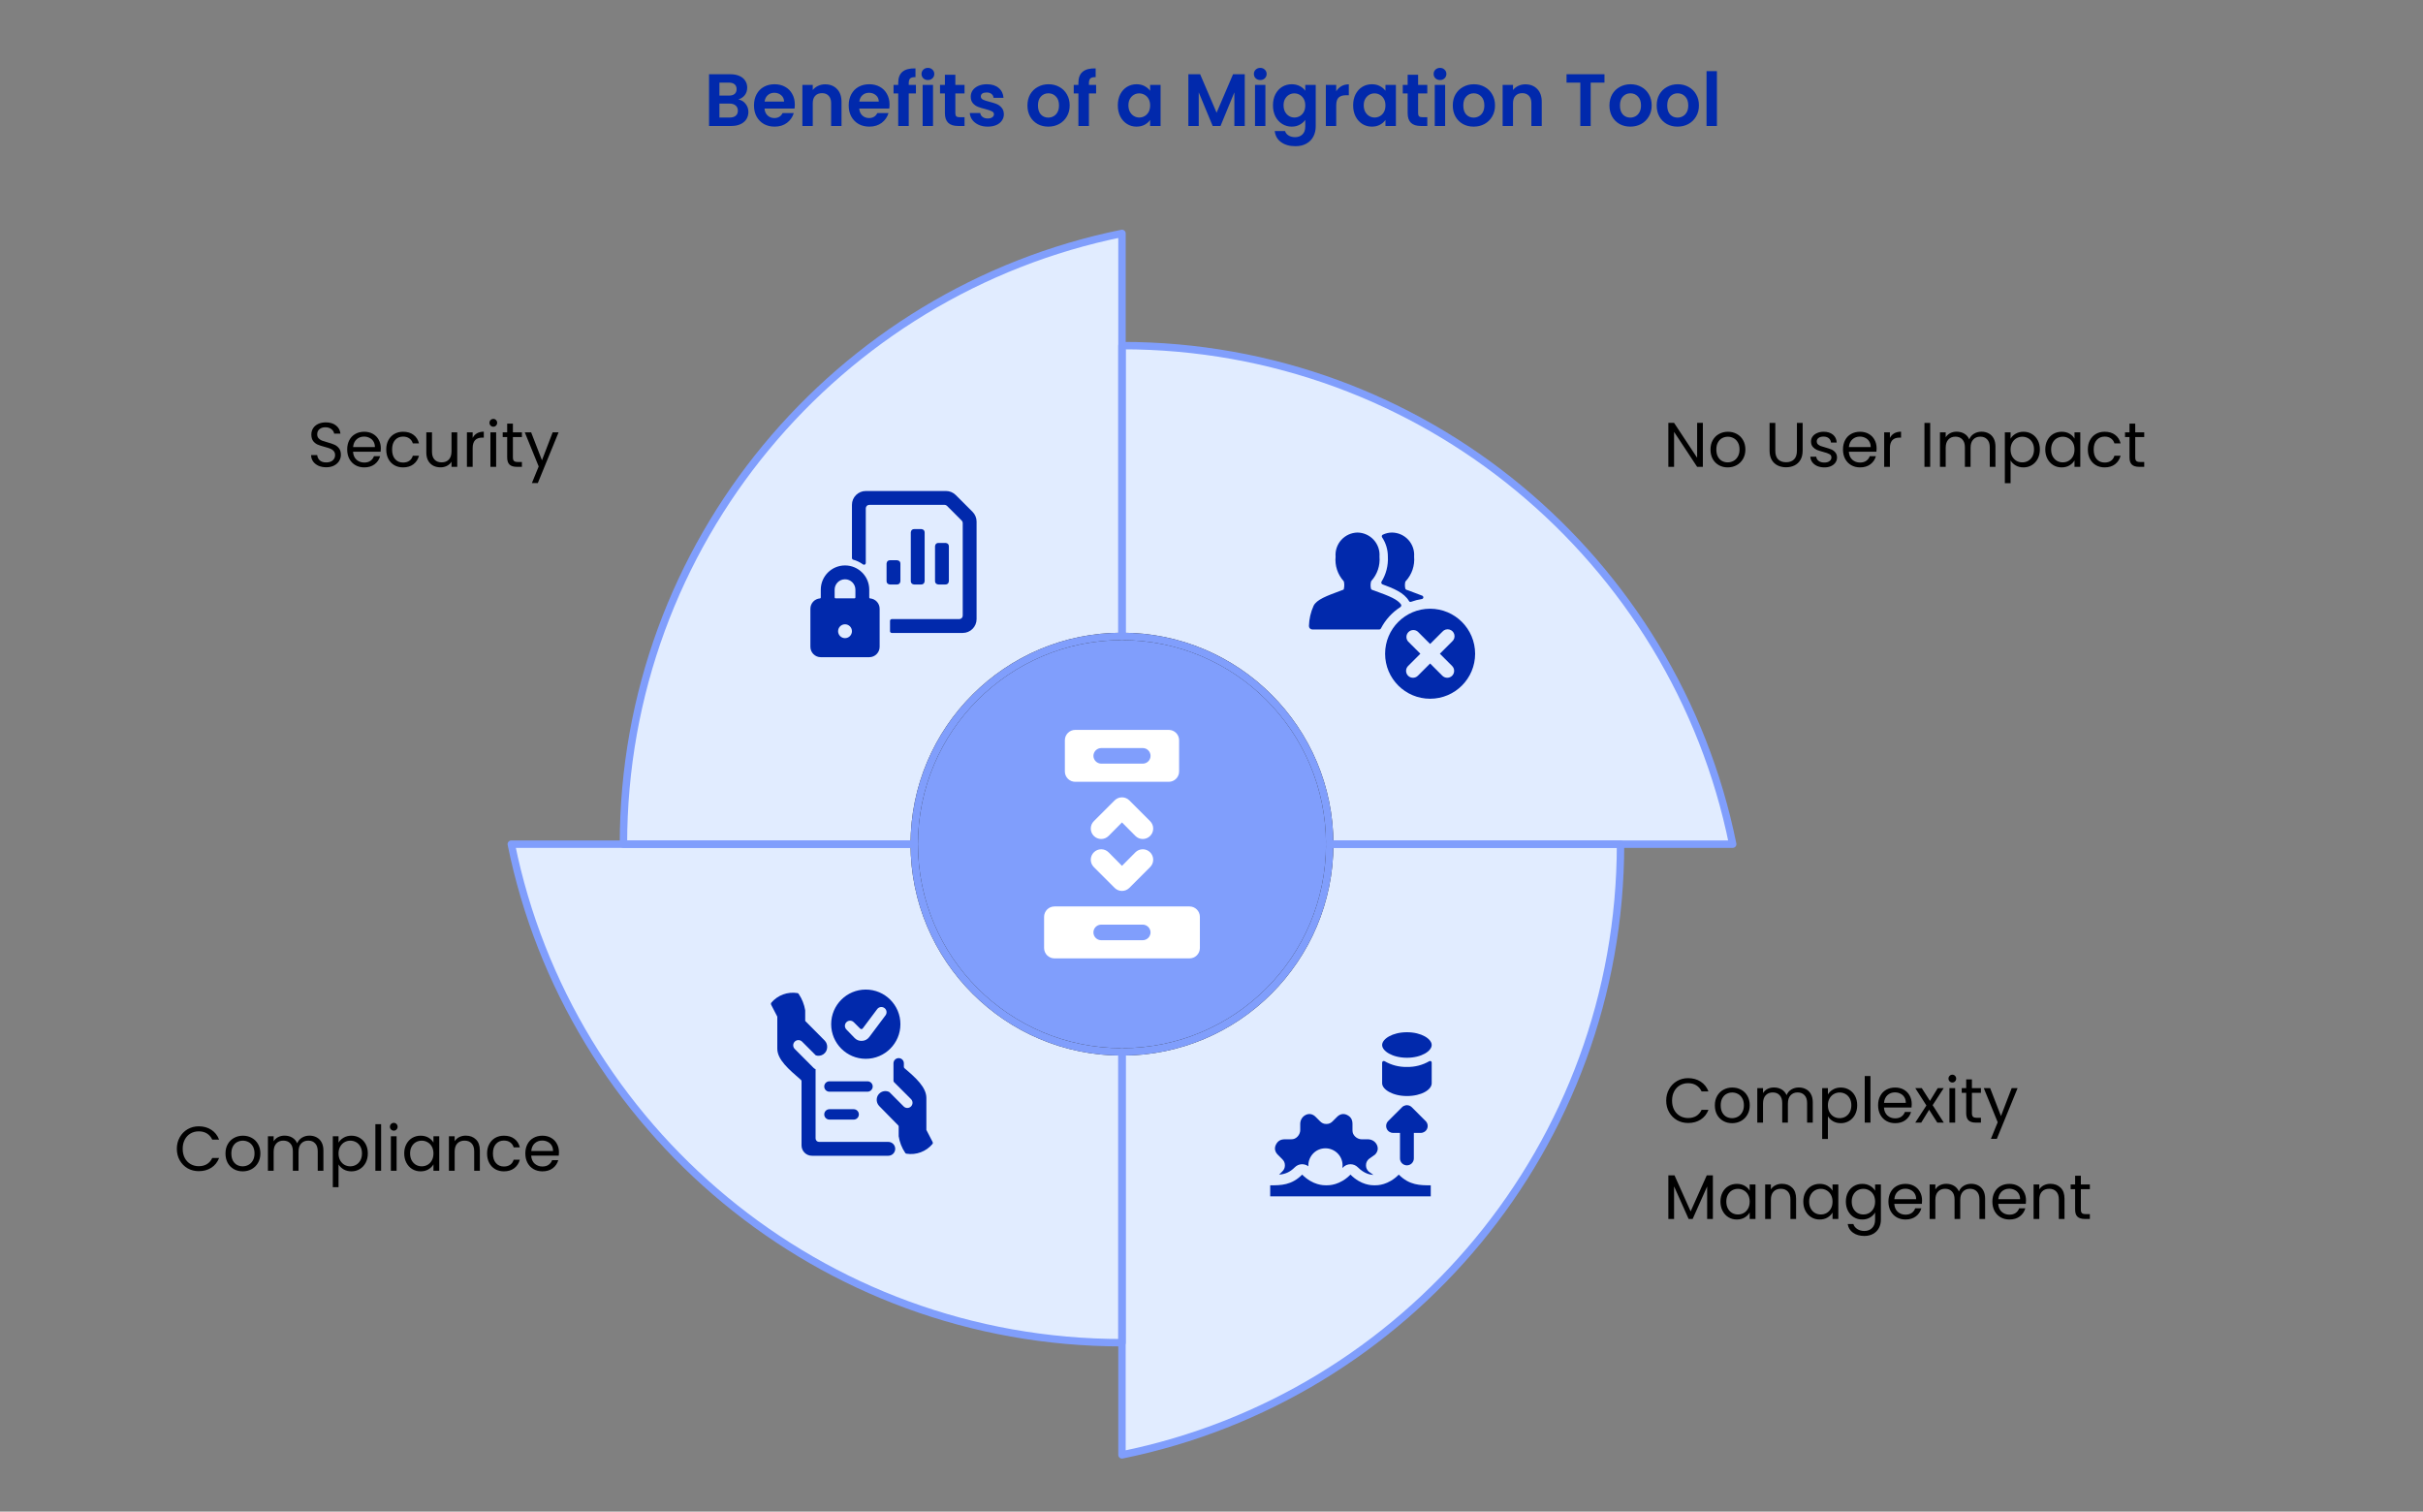 <svg width="654" height="408" viewBox="0 0 654 408" fill="none" xmlns="http://www.w3.org/2000/svg">
<rect x="0" y="0" width="654" height="408" fill="#808080" stroke="none"/>
<path fill-rule="evenodd" clip-rule="evenodd" d="M246.771 227.839C246.771 258.805 271.873 283.907 302.838 283.907C333.804 283.907 358.906 258.805 358.906 227.839C358.906 196.874 333.804 171.771 302.838 171.771C271.873 171.771 246.771 196.874 246.771 227.839Z" fill="#809EFC"/>
<path fill-rule="evenodd" clip-rule="evenodd" d="M246.772 227.843H168.275L168.275 227.84C168.275 146.463 226.063 78.584 302.84 63V171.775C271.875 171.775 246.772 196.877 246.772 227.843Z" fill="#E1ECFF"/>
<path fill-rule="evenodd" clip-rule="evenodd" d="M302.841 283.908V362.403H302.839C221.464 362.403 153.585 304.616 138 227.84L246.773 227.84C246.773 258.805 271.875 283.908 302.841 283.908Z" fill="#E1ECFF"/>
<path fill-rule="evenodd" clip-rule="evenodd" d="M358.905 227.84L437.402 227.84C437.402 309.216 379.614 377.096 302.837 392.68L302.837 283.908C333.802 283.908 358.905 258.805 358.905 227.84Z" fill="#E1ECFF"/>
<path fill-rule="evenodd" clip-rule="evenodd" d="M302.837 171.776L302.837 93.277H302.838C384.215 93.277 452.094 151.066 467.679 227.843H358.905C358.905 196.878 333.802 171.776 302.837 171.776Z" fill="#E1ECFF"/>
<path fill-rule="evenodd" clip-rule="evenodd" d="M321.061 244.656H284.617C283.069 244.656 281.813 245.911 281.813 247.459V255.869C281.813 257.418 283.069 258.673 284.617 258.673H321.061C322.609 258.673 323.864 257.418 323.864 255.869V247.459C323.864 245.911 322.609 244.656 321.061 244.656ZM310.548 251.664C310.533 252.819 309.601 253.752 308.446 253.767H297.232C296.071 253.767 295.13 252.826 295.13 251.664C295.13 250.503 296.071 249.562 297.232 249.562H308.446C309.601 249.577 310.533 250.509 310.548 251.664ZM290.224 211.015H315.454C317.003 211.015 318.258 209.76 318.258 208.212V199.801C318.258 198.253 317.003 196.998 315.454 196.998H290.224C288.675 196.998 287.42 198.253 287.42 199.801V208.212C287.42 209.76 288.675 211.015 290.224 211.015ZM295.13 204.007C295.145 202.852 296.077 201.919 297.232 201.904H308.446C309.607 201.904 310.548 202.845 310.548 204.007C310.548 205.168 309.607 206.109 308.446 206.109H297.232C296.077 206.094 295.145 205.161 295.13 204.007ZM306.455 230.05L302.839 233.695L299.223 230.05C298.696 229.519 297.98 229.221 297.232 229.221C296.485 229.221 295.768 229.519 295.242 230.05C294.711 230.576 294.413 231.293 294.413 232.041C294.413 232.788 294.711 233.505 295.242 234.031L300.849 239.638C301.375 240.168 302.091 240.467 302.839 240.467C303.586 240.467 304.303 240.168 304.829 239.638L310.436 234.031C310.967 233.505 311.265 232.788 311.265 232.041C311.265 231.293 310.967 230.576 310.436 230.05C309.91 229.519 309.193 229.221 308.446 229.221C307.698 229.221 306.982 229.519 306.455 230.05ZM299.223 225.621L302.839 221.976L306.455 225.621C306.982 226.151 307.698 226.45 308.446 226.45C309.193 226.45 309.91 226.151 310.436 225.621C310.967 225.094 311.265 224.378 311.265 223.63C311.265 222.883 310.967 222.166 310.436 221.64L304.829 216.033C304.303 215.502 303.586 215.204 302.839 215.204C302.091 215.204 301.375 215.502 300.849 216.033L295.242 221.64C294.711 222.166 294.413 222.883 294.413 223.63C294.413 224.378 294.711 225.094 295.242 225.621C295.768 226.151 296.485 226.45 297.232 226.45C297.98 226.45 298.696 226.151 299.223 225.621Z" fill="white"/>
<path fill-rule="evenodd" clip-rule="evenodd" d="M240.23 151.213H242.099C242.099 151.213 243.033 151.213 243.033 152.147V156.82C243.033 156.82 243.033 157.754 242.099 157.754H240.23C240.23 157.754 239.296 157.754 239.296 156.82V152.147C239.296 152.147 239.296 151.213 240.23 151.213ZM246.771 142.803H248.64C248.64 142.803 249.575 142.803 249.575 143.737V156.82C249.575 156.82 249.575 157.754 248.64 157.754H246.771C246.771 157.754 245.837 157.754 245.837 156.82V143.737C245.837 143.737 245.837 142.803 246.771 142.803ZM253.313 146.54H255.181C255.181 146.54 256.116 146.54 256.116 147.475V156.82C256.116 156.82 256.116 157.754 255.181 157.754H253.313C253.313 157.754 252.378 157.754 252.378 156.82V147.475C252.378 147.475 252.378 146.54 253.313 146.54ZM257.985 133.626C257.287 132.924 256.339 132.528 255.35 132.523H233.689C231.624 132.523 229.951 134.197 229.951 136.261V150.615C229.957 150.82 230.092 151 230.287 151.063C231.25 151.324 232.157 151.761 232.96 152.353C233.104 152.45 233.29 152.46 233.443 152.377C233.596 152.295 233.691 152.134 233.689 151.96V137.196C233.689 136.68 234.107 136.261 234.623 136.261H254.957C255.205 136.258 255.443 136.36 255.611 136.542L259.573 140.504C259.755 140.673 259.857 140.91 259.854 141.158V166.164C259.854 166.68 259.435 167.099 258.919 167.099H240.697C240.439 167.099 240.23 167.308 240.23 167.566V170.369C240.23 170.627 240.439 170.837 240.697 170.837H259.854C261.918 170.837 263.592 169.163 263.592 167.099V140.765C263.587 139.776 263.191 138.828 262.489 138.13L257.985 133.626ZM221.541 177.378H234.623C236.172 177.378 237.427 176.123 237.427 174.574V164.295C237.421 162.831 236.289 161.618 234.829 161.511C234.712 161.501 234.623 161.403 234.623 161.286L234.623 159.156C234.623 155.543 231.695 152.614 228.082 152.614C224.469 152.614 221.541 155.543 221.541 159.156V161.268C221.546 161.327 221.527 161.386 221.488 161.432C221.45 161.477 221.395 161.506 221.335 161.511C219.875 161.618 218.743 162.831 218.737 164.295V174.574C218.737 176.123 219.992 177.378 221.541 177.378ZM228.082 172.238C227.05 172.238 226.213 171.401 226.213 170.369C226.213 169.337 227.05 168.5 228.082 168.5C229.114 168.5 229.951 169.337 229.951 170.369C229.951 171.401 229.114 172.238 228.082 172.238ZM225.279 159.156C225.279 157.607 226.534 156.352 228.082 156.352C229.63 156.352 230.885 157.607 230.885 159.156V161.268C230.886 161.385 230.796 161.482 230.68 161.492H225.484C225.372 161.475 225.286 161.381 225.279 161.268V159.156Z" fill="#0129AC"/>
<path fill-rule="evenodd" clip-rule="evenodd" d="M380.343 159.437L379.596 159.176C379.463 159.122 379.36 159.013 379.315 158.877C379.17 158.262 379.17 157.622 379.315 157.008C379.342 156.93 379.395 156.864 379.465 156.821C381.095 155.029 381.902 152.637 381.689 150.223C381.813 148.559 381.243 146.918 380.113 145.689C378.984 144.461 377.396 143.754 375.727 143.738C374.859 143.742 374.004 143.94 373.223 144.318C373.102 144.38 373.013 144.491 372.977 144.622C372.942 144.754 372.963 144.894 373.036 145.009C374.072 146.563 374.619 148.393 374.606 150.261C374.732 152.641 374.126 155.002 372.868 157.026C372.801 157.149 372.801 157.296 372.868 157.419C372.907 157.558 373.012 157.669 373.148 157.718C375.97 158.764 378.96 159.905 380.306 162.222C380.413 162.423 380.655 162.512 380.867 162.428C381.811 162.082 382.788 161.832 383.782 161.68C383.985 161.65 384.144 161.49 384.175 161.288C384.196 161.077 384.084 160.876 383.894 160.783C382.829 160.353 381.652 159.923 380.343 159.437ZM377.988 163.848C378.092 163.777 378.165 163.671 378.194 163.549C378.237 163.435 378.237 163.308 378.194 163.194C377.241 161.792 375.166 160.932 371.073 159.456L370.326 159.194C370.193 159.141 370.09 159.031 370.045 158.895C369.9 158.281 369.9 157.641 370.045 157.026C370.048 156.952 370.074 156.88 370.12 156.821C371.751 155.029 372.557 152.637 372.344 150.223C372.468 148.559 371.898 146.918 370.768 145.689C369.639 144.461 368.051 143.754 366.382 143.738C364.72 143.774 363.145 144.494 362.031 145.729C360.917 146.963 360.361 148.603 360.495 150.261C360.261 152.652 361.041 155.032 362.644 156.821C362.683 156.873 362.714 156.929 362.738 156.989C362.873 157.605 362.873 158.242 362.738 158.858C362.739 158.959 362.706 159.058 362.644 159.138L361.86 159.437C358.122 160.82 355.393 161.811 354.552 163.512C353.775 165.229 353.349 167.084 353.3 168.969C353.3 169.485 353.718 169.903 354.234 169.903H372.288C372.47 169.907 372.638 169.805 372.718 169.642C373.935 167.281 375.753 165.283 377.988 163.848ZM386.006 164.297C379.297 164.297 373.858 169.735 373.858 176.445C373.858 183.154 379.297 188.593 386.006 188.593C392.715 188.593 398.154 183.154 398.154 176.445C398.144 169.74 392.711 164.307 386.006 164.297ZM391.949 179.753C392.674 180.482 392.674 181.659 391.949 182.388C391.22 183.112 390.043 183.112 389.314 182.388L386.006 179.08L382.698 182.388C381.969 183.112 380.792 183.112 380.063 182.388C379.338 181.659 379.338 180.482 380.063 179.753L383.371 176.445L380.063 173.137C379.428 172.395 379.471 171.29 380.161 170.599C380.851 169.909 381.957 169.866 382.698 170.501L386.006 173.809L389.314 170.501C389.771 169.968 390.488 169.736 391.171 169.9C391.853 170.064 392.387 170.597 392.551 171.28C392.715 171.963 392.483 172.68 391.949 173.137L388.641 176.445L391.949 179.753Z" fill="#0129AC"/>
<path fill-rule="evenodd" clip-rule="evenodd" d="M251.723 308.728C251.818 308.573 251.818 308.378 251.723 308.223L250.041 304.971C250.025 304.897 250.025 304.821 250.041 304.747V296.337C250.041 293.496 247.219 290.917 244.136 288.319C244.03 288.231 243.969 288.101 243.967 287.964V286.992C243.967 286.218 243.34 285.59 242.566 285.59C241.792 285.59 241.164 286.218 241.164 286.992V291.72C241.168 291.844 241.214 291.963 241.295 292.057L245.892 296.654C246.439 297.202 246.439 298.088 245.892 298.635C245.345 299.182 244.459 299.182 243.911 298.635L240.043 294.748C239.248 294.344 238.293 294.424 237.576 294.954C237.033 295.351 236.692 295.965 236.641 296.636C236.582 297.324 236.82 298.004 237.295 298.505L242.435 303.738C242.516 303.824 242.562 303.937 242.566 304.055L242.566 306.672C242.813 308.278 243.413 309.81 244.322 311.157C244.387 311.278 244.505 311.362 244.64 311.382C247.305 311.817 250.001 310.807 251.723 308.728ZM208.121 271.143L209.803 274.395C209.82 274.469 209.82 274.546 209.803 274.62V283.03C209.803 286.02 212.924 288.637 216.176 291.459C216.289 291.541 216.352 291.675 216.345 291.814V309.195C216.375 310.743 217.656 311.974 219.204 311.942H239.762C240.794 311.942 241.631 311.106 241.631 310.073C241.631 309.041 240.794 308.204 239.762 308.204H221.073C220.557 308.204 220.138 307.786 220.138 307.27V288.581C219.94 288.512 219.761 288.396 219.615 288.244L214.476 283.086C213.961 282.534 213.976 281.673 214.51 281.139C215.044 280.605 215.904 280.59 216.457 281.105L220.195 284.843C220.889 285.072 221.65 284.962 222.251 284.548C222.853 284.133 223.226 283.461 223.26 282.731C223.319 282.043 223.081 281.362 222.605 280.862L217.335 275.554V272.695C217.074 271.109 216.474 269.599 215.578 268.265C215.508 268.15 215.393 268.068 215.261 268.041C212.607 267.6 209.917 268.587 208.177 270.639C208.069 270.785 208.048 270.977 208.121 271.143ZM235.557 293.253C235.557 292.479 234.93 291.851 234.155 291.851H223.876C223.102 291.851 222.475 292.479 222.475 293.253C222.475 294.027 223.102 294.655 223.876 294.655H234.155C234.925 294.645 235.547 294.023 235.557 293.253ZM223.876 299.383C223.102 299.383 222.475 300.011 222.475 300.785C222.475 301.559 223.102 302.186 223.876 302.186H230.418C231.192 302.186 231.819 301.559 231.819 300.785C231.819 300.011 231.192 299.383 230.418 299.383H223.876ZM243.033 276.433C243.033 271.272 238.849 267.088 233.688 267.088C228.527 267.088 224.344 271.272 224.344 276.433C224.344 281.593 228.527 285.777 233.688 285.777C238.849 285.777 243.033 281.593 243.033 276.433ZM239.015 274.04L234.604 279.927C234.124 280.568 233.368 280.943 232.567 280.937C231.866 280.962 231.188 280.691 230.698 280.189L228.493 277.909C228.118 277.56 227.963 277.033 228.09 276.537C228.217 276.04 228.605 275.652 229.101 275.525C229.598 275.399 230.124 275.553 230.474 275.928L232.156 277.61C232.253 277.712 232.389 277.766 232.53 277.759C232.663 277.748 232.786 277.68 232.866 277.573L236.772 272.358C237.236 271.739 238.115 271.613 238.734 272.078C239.354 272.542 239.479 273.421 239.015 274.04Z" fill="#0129AC"/>
<path fill-rule="evenodd" clip-rule="evenodd" d="M380.438 298.431C379.74 298.151 378.941 298.318 378.414 298.855L374.686 302.584C374.151 303.118 373.992 303.922 374.281 304.62C374.57 305.319 375.251 305.774 376.007 305.774H377.876V312.661C377.876 313.693 378.713 314.53 379.745 314.53C380.777 314.53 381.614 313.693 381.614 312.661V305.774H383.483C384.239 305.774 384.92 305.319 385.209 304.62C385.498 303.922 385.338 303.118 384.804 302.584L381.066 298.846C380.888 298.667 380.675 298.525 380.44 298.431H380.438ZM386.434 286.786C386.432 286.671 386.385 286.561 386.303 286.481C386.22 286.402 386.109 286.358 385.995 286.36C385.919 286.361 385.844 286.383 385.78 286.423C383.951 287.483 381.866 288.019 379.752 287.973C377.639 288.021 375.554 287.484 373.727 286.421C373.587 286.345 373.418 286.345 373.278 286.421C373.143 286.5 373.059 286.644 373.056 286.801V292.379C373.056 293.998 375.811 295.824 379.752 295.824C383.696 295.824 386.434 294.101 386.434 292.379V286.786ZM373.056 282.05C373.056 283.668 375.811 285.492 379.752 285.492C383.696 285.492 386.434 283.668 386.434 282.05C386.434 280.431 383.696 278.605 379.752 278.605C375.809 278.605 373.056 280.431 373.056 282.05ZM351.474 317.034C348.597 319.924 345.721 319.924 342.845 319.924V322.899H386.18V319.922C383.305 319.922 380.429 319.922 377.553 317.033C374.675 319.922 371.8 319.922 371.032 319.922C370.266 319.922 367.389 319.922 364.513 317.033C361.637 319.922 358.761 319.922 357.994 319.922C357.228 319.922 354.35 319.922 351.474 317.033V317.034ZM346.085 312.85C346.566 313.332 346.809 313.812 346.814 314.526C346.811 315.244 346.568 315.726 346.085 316.208L345.248 317.046C346.831 316.896 348.111 316.438 349.487 315.057C350.469 314.07 352.028 313.953 353.146 314.784C353.141 314.701 353.138 314.617 353.137 314.534C353.148 312.11 355.09 309.933 357.759 309.933C360.181 309.933 362.364 311.865 362.379 314.524C362.379 314.777 362.356 315.022 362.319 315.259C362.388 315.194 362.457 315.128 362.526 315.057C363.053 314.529 363.767 314.232 364.513 314.232C365.259 314.232 365.974 314.529 366.5 315.057C368.268 316.833 369.939 317.081 370.699 317.115L369.428 316.208C368.95 315.728 368.707 315.248 368.7 314.532C368.705 313.814 368.948 313.332 369.428 312.85L371.133 311.635C371.862 310.906 372.105 309.934 371.619 308.961C371.133 307.989 370.161 307.501 369.187 307.501H367.485C366.999 307.501 366.27 307.258 365.784 306.772C365.296 306.286 365.053 305.8 365.053 305.07V303.369C365.053 302.15 364.567 301.421 363.595 300.935C362.622 300.45 361.648 300.693 360.919 301.421L359.704 302.636C359.218 303.122 358.731 303.367 358.002 303.367C357.273 303.367 356.787 303.124 356.299 302.638L355.084 301.423C354.354 300.693 353.382 300.45 352.408 300.935C351.436 301.421 350.95 302.393 350.95 303.367V305.068C350.95 305.555 350.707 306.284 350.221 306.772C349.734 307.258 349.248 307.501 348.517 307.501H346.816C345.6 307.501 344.871 307.987 344.383 308.959C343.897 309.933 344.14 310.904 344.869 311.635L346.085 312.85Z" fill="#0129AC"/>
<path fill-rule="evenodd" clip-rule="evenodd" d="M246.771 227.839C246.771 258.805 271.873 283.907 302.838 283.907C333.804 283.907 358.906 258.805 358.906 227.839C358.906 196.874 333.804 171.771 302.838 171.771C271.873 171.771 246.771 196.874 246.771 227.839Z" stroke="#2C2C2C" stroke-width="2" stroke-linecap="round" stroke-linejoin="round"/>
<path fill-rule="evenodd" clip-rule="evenodd" d="M246.772 227.843L168.275 227.843L168.275 227.84C168.275 146.463 226.063 78.584 302.84 63V171.775C271.875 171.775 246.772 196.877 246.772 227.843Z" stroke="#809EFC" stroke-width="2" stroke-linecap="round" stroke-linejoin="round"/>
<path fill-rule="evenodd" clip-rule="evenodd" d="M302.841 283.908L302.841 362.403H302.839C221.464 362.403 153.585 304.616 138 227.84H246.773C246.773 258.805 271.875 283.908 302.841 283.908Z" stroke="#809EFC" stroke-width="2" stroke-linecap="round" stroke-linejoin="round"/>
<path fill-rule="evenodd" clip-rule="evenodd" d="M358.905 227.84L437.402 227.84C437.402 309.216 379.614 377.095 302.837 392.679L302.837 283.908C333.803 283.908 358.905 258.805 358.905 227.84Z" stroke="#809EFC" stroke-width="2" stroke-linecap="round" stroke-linejoin="round"/>
<path fill-rule="evenodd" clip-rule="evenodd" d="M302.837 171.776V93.277H302.838C384.215 93.277 452.095 151.066 467.678 227.844H358.905C358.905 196.878 333.802 171.776 302.837 171.776Z" stroke="#809EFC" stroke-width="2" stroke-linecap="round" stroke-linejoin="round"/>
<path d="M459.625 126H458.078L451.856 116.565V126H450.309V114.134H451.856L458.078 123.552V114.134H459.625V126ZM466.325 126.153C465.452 126.153 464.659 125.955 463.945 125.558C463.242 125.161 462.687 124.6 462.279 123.875C461.882 123.138 461.684 122.288 461.684 121.325C461.684 120.373 461.888 119.534 462.296 118.809C462.715 118.072 463.282 117.511 463.996 117.126C464.71 116.729 465.509 116.531 466.393 116.531C467.277 116.531 468.076 116.729 468.79 117.126C469.504 117.511 470.065 118.067 470.473 118.792C470.892 119.517 471.102 120.362 471.102 121.325C471.102 122.288 470.887 123.138 470.456 123.875C470.037 124.6 469.464 125.161 468.739 125.558C468.014 125.955 467.209 126.153 466.325 126.153ZM466.325 124.793C466.88 124.793 467.402 124.663 467.889 124.402C468.376 124.141 468.767 123.75 469.062 123.229C469.368 122.708 469.521 122.073 469.521 121.325C469.521 120.577 469.374 119.942 469.079 119.421C468.784 118.9 468.399 118.514 467.923 118.265C467.447 118.004 466.931 117.874 466.376 117.874C465.809 117.874 465.288 118.004 464.812 118.265C464.347 118.514 463.973 118.9 463.69 119.421C463.407 119.942 463.265 120.577 463.265 121.325C463.265 122.084 463.401 122.725 463.673 123.246C463.956 123.767 464.33 124.158 464.795 124.419C465.26 124.668 465.77 124.793 466.325 124.793ZM479.181 114.151V121.648C479.181 122.702 479.436 123.484 479.946 123.994C480.468 124.504 481.187 124.759 482.105 124.759C483.012 124.759 483.72 124.504 484.23 123.994C484.752 123.484 485.012 122.702 485.012 121.648V114.151H486.559V121.631C486.559 122.617 486.361 123.45 485.964 124.13C485.568 124.799 485.029 125.297 484.349 125.626C483.681 125.955 482.927 126.119 482.088 126.119C481.25 126.119 480.49 125.955 479.81 125.626C479.142 125.297 478.609 124.799 478.212 124.13C477.827 123.45 477.634 122.617 477.634 121.631V114.151H479.181ZM492.438 126.153C491.724 126.153 491.084 126.034 490.517 125.796C489.95 125.547 489.503 125.207 489.174 124.776C488.845 124.334 488.664 123.83 488.63 123.263H490.228C490.273 123.728 490.489 124.107 490.874 124.402C491.271 124.697 491.786 124.844 492.421 124.844C493.01 124.844 493.475 124.714 493.815 124.453C494.155 124.192 494.325 123.864 494.325 123.467C494.325 123.059 494.144 122.759 493.781 122.566C493.418 122.362 492.857 122.164 492.098 121.971C491.407 121.79 490.84 121.608 490.398 121.427C489.967 121.234 489.593 120.957 489.276 120.594C488.97 120.22 488.817 119.733 488.817 119.132C488.817 118.656 488.959 118.22 489.242 117.823C489.525 117.426 489.928 117.115 490.449 116.888C490.97 116.65 491.565 116.531 492.234 116.531C493.265 116.531 494.098 116.792 494.733 117.313C495.368 117.834 495.708 118.548 495.753 119.455H494.206C494.172 118.968 493.974 118.577 493.611 118.282C493.26 117.987 492.784 117.84 492.183 117.84C491.628 117.84 491.186 117.959 490.857 118.197C490.528 118.435 490.364 118.747 490.364 119.132C490.364 119.438 490.46 119.693 490.653 119.897C490.857 120.09 491.106 120.248 491.401 120.373C491.707 120.486 492.126 120.617 492.659 120.764C493.328 120.945 493.872 121.127 494.291 121.308C494.71 121.478 495.067 121.739 495.362 122.09C495.668 122.441 495.827 122.9 495.838 123.467C495.838 123.977 495.696 124.436 495.413 124.844C495.13 125.252 494.727 125.575 494.206 125.813C493.696 126.04 493.107 126.153 492.438 126.153ZM506.522 120.985C506.522 121.28 506.505 121.591 506.471 121.92H499.025C499.082 122.838 499.393 123.558 499.96 124.079C500.538 124.589 501.235 124.844 502.051 124.844C502.72 124.844 503.275 124.691 503.717 124.385C504.17 124.068 504.488 123.648 504.669 123.127H506.335C506.086 124.022 505.587 124.753 504.839 125.32C504.091 125.875 503.162 126.153 502.051 126.153C501.167 126.153 500.374 125.955 499.671 125.558C498.98 125.161 498.436 124.6 498.039 123.875C497.642 123.138 497.444 122.288 497.444 121.325C497.444 120.362 497.637 119.517 498.022 118.792C498.407 118.067 498.946 117.511 499.637 117.126C500.34 116.729 501.144 116.531 502.051 116.531C502.935 116.531 503.717 116.724 504.397 117.109C505.077 117.494 505.598 118.027 505.961 118.707C506.335 119.376 506.522 120.135 506.522 120.985ZM504.924 120.662C504.924 120.073 504.794 119.568 504.533 119.149C504.272 118.718 503.915 118.395 503.462 118.18C503.02 117.953 502.527 117.84 501.983 117.84C501.201 117.84 500.532 118.089 499.977 118.588C499.433 119.087 499.121 119.778 499.042 120.662H504.924ZM510.111 118.197C510.383 117.664 510.768 117.251 511.267 116.956C511.777 116.661 512.395 116.514 513.12 116.514V118.112H512.712C510.978 118.112 510.111 119.053 510.111 120.934V126H508.564V116.684H510.111V118.197ZM520.985 114.151V126H519.438V114.151H520.985ZM534.825 116.514C535.55 116.514 536.196 116.667 536.763 116.973C537.329 117.268 537.777 117.715 538.106 118.316C538.434 118.917 538.599 119.648 538.599 120.509V126H537.069V120.73C537.069 119.801 536.836 119.092 536.372 118.605C535.918 118.106 535.301 117.857 534.519 117.857C533.714 117.857 533.074 118.118 532.598 118.639C532.122 119.149 531.884 119.891 531.884 120.866V126H530.354V120.73C530.354 119.801 530.121 119.092 529.657 118.605C529.203 118.106 528.586 117.857 527.804 117.857C526.999 117.857 526.359 118.118 525.883 118.639C525.407 119.149 525.169 119.891 525.169 120.866V126H523.622V116.684H525.169V118.027C525.475 117.54 525.883 117.166 526.393 116.905C526.914 116.644 527.486 116.514 528.11 116.514C528.892 116.514 529.583 116.69 530.184 117.041C530.784 117.392 531.232 117.908 531.527 118.588C531.787 117.931 532.218 117.421 532.819 117.058C533.419 116.695 534.088 116.514 534.825 116.514ZM542.683 118.401C542.989 117.868 543.442 117.426 544.043 117.075C544.655 116.712 545.363 116.531 546.168 116.531C546.995 116.531 547.743 116.729 548.412 117.126C549.092 117.523 549.625 118.084 550.01 118.809C550.395 119.523 550.588 120.356 550.588 121.308C550.588 122.249 550.395 123.087 550.01 123.824C549.625 124.561 549.092 125.133 548.412 125.541C547.743 125.949 546.995 126.153 546.168 126.153C545.375 126.153 544.672 125.977 544.06 125.626C543.459 125.263 543 124.816 542.683 124.283V130.42H541.136V116.684H542.683V118.401ZM549.007 121.308C549.007 120.605 548.865 119.993 548.582 119.472C548.299 118.951 547.913 118.554 547.426 118.282C546.95 118.01 546.423 117.874 545.845 117.874C545.278 117.874 544.751 118.016 544.264 118.299C543.788 118.571 543.403 118.973 543.108 119.506C542.825 120.027 542.683 120.634 542.683 121.325C542.683 122.028 542.825 122.645 543.108 123.178C543.403 123.699 543.788 124.102 544.264 124.385C544.751 124.657 545.278 124.793 545.845 124.793C546.423 124.793 546.95 124.657 547.426 124.385C547.913 124.102 548.299 123.699 548.582 123.178C548.865 122.645 549.007 122.022 549.007 121.308ZM552.046 121.308C552.046 120.356 552.239 119.523 552.624 118.809C553.01 118.084 553.537 117.523 554.205 117.126C554.885 116.729 555.639 116.531 556.466 116.531C557.282 116.531 557.991 116.707 558.591 117.058C559.192 117.409 559.64 117.851 559.934 118.384V116.684H561.498V126H559.934V124.266C559.628 124.81 559.169 125.263 558.557 125.626C557.957 125.977 557.254 126.153 556.449 126.153C555.622 126.153 554.874 125.949 554.205 125.541C553.537 125.133 553.01 124.561 552.624 123.824C552.239 123.087 552.046 122.249 552.046 121.308ZM559.934 121.325C559.934 120.622 559.793 120.01 559.509 119.489C559.226 118.968 558.841 118.571 558.353 118.299C557.877 118.016 557.35 117.874 556.772 117.874C556.194 117.874 555.667 118.01 555.191 118.282C554.715 118.554 554.336 118.951 554.052 119.472C553.769 119.993 553.627 120.605 553.627 121.308C553.627 122.022 553.769 122.645 554.052 123.178C554.336 123.699 554.715 124.102 555.191 124.385C555.667 124.657 556.194 124.793 556.772 124.793C557.35 124.793 557.877 124.657 558.353 124.385C558.841 124.102 559.226 123.699 559.509 123.178C559.793 122.645 559.934 122.028 559.934 121.325ZM563.535 121.325C563.535 120.362 563.727 119.523 564.113 118.809C564.498 118.084 565.031 117.523 565.711 117.126C566.402 116.729 567.19 116.531 568.074 116.531C569.218 116.531 570.159 116.809 570.896 117.364C571.644 117.919 572.137 118.69 572.375 119.676H570.709C570.55 119.109 570.238 118.662 569.774 118.333C569.32 118.004 568.754 117.84 568.074 117.84C567.19 117.84 566.476 118.146 565.932 118.758C565.388 119.359 565.116 120.214 565.116 121.325C565.116 122.447 565.388 123.314 565.932 123.926C566.476 124.538 567.19 124.844 568.074 124.844C568.754 124.844 569.32 124.685 569.774 124.368C570.227 124.051 570.539 123.597 570.709 123.008H572.375C572.125 123.96 571.627 124.725 570.879 125.303C570.131 125.87 569.196 126.153 568.074 126.153C567.19 126.153 566.402 125.955 565.711 125.558C565.031 125.161 564.498 124.6 564.113 123.875C563.727 123.15 563.535 122.3 563.535 121.325ZM576.326 117.959V123.45C576.326 123.903 576.422 124.226 576.615 124.419C576.808 124.6 577.142 124.691 577.618 124.691H578.757V126H577.363C576.502 126 575.856 125.802 575.425 125.405C574.994 125.008 574.779 124.357 574.779 123.45V117.959H573.572V116.684H574.779V114.338H576.326V116.684H578.757V117.959H576.326Z" fill="black"/>
<path d="M449.731 297.067C449.731 295.911 449.992 294.874 450.513 293.956C451.034 293.027 451.743 292.301 452.638 291.78C453.545 291.259 454.548 290.998 455.647 290.998C456.939 290.998 458.067 291.31 459.03 291.933C459.993 292.556 460.696 293.44 461.138 294.585H459.285C458.956 293.871 458.48 293.321 457.857 292.936C457.245 292.551 456.508 292.358 455.647 292.358C454.82 292.358 454.077 292.551 453.42 292.936C452.763 293.321 452.247 293.871 451.873 294.585C451.499 295.288 451.312 296.115 451.312 297.067C451.312 298.008 451.499 298.835 451.873 299.549C452.247 300.252 452.763 300.796 453.42 301.181C454.077 301.566 454.82 301.759 455.647 301.759C456.508 301.759 457.245 301.572 457.857 301.198C458.48 300.813 458.956 300.263 459.285 299.549H461.138C460.696 300.682 459.993 301.561 459.03 302.184C458.067 302.796 456.939 303.102 455.647 303.102C454.548 303.102 453.545 302.847 452.638 302.337C451.743 301.816 451.034 301.096 450.513 300.178C449.992 299.26 449.731 298.223 449.731 297.067ZM467.504 303.153C466.631 303.153 465.838 302.955 465.124 302.558C464.421 302.161 463.866 301.6 463.458 300.875C463.061 300.138 462.863 299.288 462.863 298.325C462.863 297.373 463.067 296.534 463.475 295.809C463.894 295.072 464.461 294.511 465.175 294.126C465.889 293.729 466.688 293.531 467.572 293.531C468.456 293.531 469.255 293.729 469.969 294.126C470.683 294.511 471.244 295.067 471.652 295.792C472.071 296.517 472.281 297.362 472.281 298.325C472.281 299.288 472.066 300.138 471.635 300.875C471.216 301.6 470.643 302.161 469.918 302.558C469.193 302.955 468.388 303.153 467.504 303.153ZM467.504 301.793C468.059 301.793 468.581 301.663 469.068 301.402C469.555 301.141 469.946 300.75 470.241 300.229C470.547 299.708 470.7 299.073 470.7 298.325C470.7 297.577 470.553 296.942 470.258 296.421C469.963 295.9 469.578 295.514 469.102 295.265C468.626 295.004 468.11 294.874 467.555 294.874C466.988 294.874 466.467 295.004 465.991 295.265C465.526 295.514 465.152 295.9 464.869 296.421C464.586 296.942 464.444 297.577 464.444 298.325C464.444 299.084 464.58 299.725 464.852 300.246C465.135 300.767 465.509 301.158 465.974 301.419C466.439 301.668 466.949 301.793 467.504 301.793ZM485.518 293.514C486.243 293.514 486.889 293.667 487.456 293.973C488.023 294.268 488.47 294.715 488.799 295.316C489.128 295.917 489.292 296.648 489.292 297.509V303H487.762V297.73C487.762 296.801 487.53 296.092 487.065 295.605C486.612 295.106 485.994 294.857 485.212 294.857C484.407 294.857 483.767 295.118 483.291 295.639C482.815 296.149 482.577 296.891 482.577 297.866V303H481.047V297.73C481.047 296.801 480.815 296.092 480.35 295.605C479.897 295.106 479.279 294.857 478.497 294.857C477.692 294.857 477.052 295.118 476.576 295.639C476.1 296.149 475.862 296.891 475.862 297.866V303H474.315V293.684H475.862V295.027C476.168 294.54 476.576 294.166 477.086 293.905C477.607 293.644 478.18 293.514 478.803 293.514C479.585 293.514 480.276 293.69 480.877 294.041C481.478 294.392 481.925 294.908 482.22 295.588C482.481 294.931 482.911 294.421 483.512 294.058C484.113 293.695 484.781 293.514 485.518 293.514ZM493.377 295.401C493.683 294.868 494.136 294.426 494.737 294.075C495.349 293.712 496.057 293.531 496.862 293.531C497.689 293.531 498.437 293.729 499.106 294.126C499.786 294.523 500.318 295.084 500.704 295.809C501.089 296.523 501.282 297.356 501.282 298.308C501.282 299.249 501.089 300.087 500.704 300.824C500.318 301.561 499.786 302.133 499.106 302.541C498.437 302.949 497.689 303.153 496.862 303.153C496.068 303.153 495.366 302.977 494.754 302.626C494.153 302.263 493.694 301.816 493.377 301.283V307.42H491.83V293.684H493.377V295.401ZM499.701 298.308C499.701 297.605 499.559 296.993 499.276 296.472C498.992 295.951 498.607 295.554 498.12 295.282C497.644 295.01 497.117 294.874 496.539 294.874C495.972 294.874 495.445 295.016 494.958 295.299C494.482 295.571 494.096 295.973 493.802 296.506C493.518 297.027 493.377 297.634 493.377 298.325C493.377 299.028 493.518 299.645 493.802 300.178C494.096 300.699 494.482 301.102 494.958 301.385C495.445 301.657 495.972 301.793 496.539 301.793C497.117 301.793 497.644 301.657 498.12 301.385C498.607 301.102 498.992 300.699 499.276 300.178C499.559 299.645 499.701 299.022 499.701 298.308ZM504.865 290.42V303H503.318V290.42H504.865ZM516.001 297.985C516.001 298.28 515.984 298.591 515.95 298.92H508.504C508.561 299.838 508.873 300.558 509.439 301.079C510.017 301.589 510.714 301.844 511.53 301.844C512.199 301.844 512.754 301.691 513.196 301.385C513.65 301.068 513.967 300.648 514.148 300.127H515.814C515.565 301.022 515.066 301.753 514.318 302.32C513.57 302.875 512.641 303.153 511.53 303.153C510.646 303.153 509.853 302.955 509.15 302.558C508.459 302.161 507.915 301.6 507.518 300.875C507.122 300.138 506.923 299.288 506.923 298.325C506.923 297.362 507.116 296.517 507.501 295.792C507.887 295.067 508.425 294.511 509.116 294.126C509.819 293.729 510.624 293.531 511.53 293.531C512.414 293.531 513.196 293.724 513.876 294.109C514.556 294.494 515.078 295.027 515.44 295.707C515.814 296.376 516.001 297.135 516.001 297.985ZM514.403 297.662C514.403 297.073 514.273 296.568 514.012 296.149C513.752 295.718 513.395 295.395 512.941 295.18C512.499 294.953 512.006 294.84 511.462 294.84C510.68 294.84 510.012 295.089 509.456 295.588C508.912 296.087 508.601 296.778 508.521 297.662H514.403ZM522.905 303L520.695 299.532L518.57 303H516.955L519.964 298.376L516.955 293.684H518.706L520.916 297.135L523.024 293.684H524.639L521.647 298.291L524.656 303H522.905ZM526.977 292.171C526.682 292.171 526.433 292.069 526.229 291.865C526.025 291.661 525.923 291.412 525.923 291.117C525.923 290.822 526.025 290.573 526.229 290.369C526.433 290.165 526.682 290.063 526.977 290.063C527.26 290.063 527.498 290.165 527.691 290.369C527.895 290.573 527.997 290.822 527.997 291.117C527.997 291.412 527.895 291.661 527.691 291.865C527.498 292.069 527.26 292.171 526.977 292.171ZM527.725 293.684V303H526.178V293.684H527.725ZM532.249 294.959V300.45C532.249 300.903 532.345 301.226 532.538 301.419C532.73 301.6 533.065 301.691 533.541 301.691H534.68V303H533.286C532.424 303 531.778 302.802 531.348 302.405C530.917 302.008 530.702 301.357 530.702 300.45V294.959H529.495V293.684H530.702V291.338H532.249V293.684H534.68V294.959H532.249ZM544.578 293.684L538.968 307.386H537.37L539.206 302.898L535.449 293.684H537.166L540.09 301.232L542.98 293.684H544.578ZM462.328 317.236V329H460.781V320.228L456.871 329H455.783L451.856 320.211V329H450.309V317.236H451.975L456.327 326.96L460.679 317.236H462.328ZM464.374 324.308C464.374 323.356 464.566 322.523 464.952 321.809C465.337 321.084 465.864 320.523 466.533 320.126C467.213 319.729 467.966 319.531 468.794 319.531C469.61 319.531 470.318 319.707 470.919 320.058C471.519 320.409 471.967 320.851 472.262 321.384V319.684H473.826V329H472.262V327.266C471.956 327.81 471.497 328.263 470.885 328.626C470.284 328.977 469.581 329.153 468.777 329.153C467.949 329.153 467.201 328.949 466.533 328.541C465.864 328.133 465.337 327.561 464.952 326.824C464.566 326.087 464.374 325.249 464.374 324.308ZM472.262 324.325C472.262 323.622 472.12 323.01 471.837 322.489C471.553 321.968 471.168 321.571 470.681 321.299C470.205 321.016 469.678 320.874 469.1 320.874C468.522 320.874 467.995 321.01 467.519 321.282C467.043 321.554 466.663 321.951 466.38 322.472C466.096 322.993 465.955 323.605 465.955 324.308C465.955 325.022 466.096 325.645 466.38 326.178C466.663 326.699 467.043 327.102 467.519 327.385C467.995 327.657 468.522 327.793 469.1 327.793C469.678 327.793 470.205 327.657 470.681 327.385C471.168 327.102 471.553 326.699 471.837 326.178C472.12 325.645 472.262 325.028 472.262 324.325ZM480.979 319.514C482.112 319.514 483.03 319.86 483.733 320.551C484.436 321.231 484.787 322.217 484.787 323.509V329H483.257V323.73C483.257 322.801 483.025 322.092 482.56 321.605C482.095 321.106 481.461 320.857 480.656 320.857C479.84 320.857 479.188 321.112 478.701 321.622C478.225 322.132 477.987 322.874 477.987 323.849V329H476.44V319.684H477.987V321.01C478.293 320.534 478.707 320.166 479.228 319.905C479.761 319.644 480.344 319.514 480.979 319.514ZM486.736 324.308C486.736 323.356 486.929 322.523 487.314 321.809C487.699 321.084 488.226 320.523 488.895 320.126C489.575 319.729 490.329 319.531 491.156 319.531C491.972 319.531 492.68 319.707 493.281 320.058C493.882 320.409 494.329 320.851 494.624 321.384V319.684H496.188V329H494.624V327.266C494.318 327.81 493.859 328.263 493.247 328.626C492.646 328.977 491.944 329.153 491.139 329.153C490.312 329.153 489.564 328.949 488.895 328.541C488.226 328.133 487.699 327.561 487.314 326.824C486.929 326.087 486.736 325.249 486.736 324.308ZM494.624 324.325C494.624 323.622 494.482 323.01 494.199 322.489C493.916 321.968 493.53 321.571 493.043 321.299C492.567 321.016 492.04 320.874 491.462 320.874C490.884 320.874 490.357 321.01 489.881 321.282C489.405 321.554 489.025 321.951 488.742 322.472C488.459 322.993 488.317 323.605 488.317 324.308C488.317 325.022 488.459 325.645 488.742 326.178C489.025 326.699 489.405 327.102 489.881 327.385C490.357 327.657 490.884 327.793 491.462 327.793C492.04 327.793 492.567 327.657 493.043 327.385C493.53 327.102 493.916 326.699 494.199 326.178C494.482 325.645 494.624 325.028 494.624 324.325ZM502.644 319.531C503.449 319.531 504.151 319.707 504.752 320.058C505.364 320.409 505.817 320.851 506.112 321.384V319.684H507.676V329.204C507.676 330.054 507.495 330.808 507.132 331.465C506.769 332.134 506.248 332.655 505.568 333.029C504.899 333.403 504.117 333.59 503.222 333.59C501.998 333.59 500.978 333.301 500.162 332.723C499.346 332.145 498.864 331.357 498.717 330.36H500.247C500.417 330.927 500.768 331.38 501.301 331.72C501.834 332.071 502.474 332.247 503.222 332.247C504.072 332.247 504.763 331.981 505.296 331.448C505.84 330.915 506.112 330.167 506.112 329.204V327.249C505.806 327.793 505.353 328.246 504.752 328.609C504.151 328.972 503.449 329.153 502.644 329.153C501.817 329.153 501.063 328.949 500.383 328.541C499.714 328.133 499.187 327.561 498.802 326.824C498.417 326.087 498.224 325.249 498.224 324.308C498.224 323.356 498.417 322.523 498.802 321.809C499.187 321.084 499.714 320.523 500.383 320.126C501.063 319.729 501.817 319.531 502.644 319.531ZM506.112 324.325C506.112 323.622 505.97 323.01 505.687 322.489C505.404 321.968 505.018 321.571 504.531 321.299C504.055 321.016 503.528 320.874 502.95 320.874C502.372 320.874 501.845 321.01 501.369 321.282C500.893 321.554 500.513 321.951 500.23 322.472C499.947 322.993 499.805 323.605 499.805 324.308C499.805 325.022 499.947 325.645 500.23 326.178C500.513 326.699 500.893 327.102 501.369 327.385C501.845 327.657 502.372 327.793 502.95 327.793C503.528 327.793 504.055 327.657 504.531 327.385C505.018 327.102 505.404 326.699 505.687 326.178C505.97 325.645 506.112 325.028 506.112 324.325ZM518.79 323.985C518.79 324.28 518.773 324.591 518.739 324.92H511.293C511.35 325.838 511.662 326.558 512.228 327.079C512.806 327.589 513.503 327.844 514.319 327.844C514.988 327.844 515.543 327.691 515.985 327.385C516.439 327.068 516.756 326.648 516.937 326.127H518.603C518.354 327.022 517.855 327.753 517.107 328.32C516.359 328.875 515.43 329.153 514.319 329.153C513.435 329.153 512.642 328.955 511.939 328.558C511.248 328.161 510.704 327.6 510.307 326.875C509.911 326.138 509.712 325.288 509.712 324.325C509.712 323.362 509.905 322.517 510.29 321.792C510.676 321.067 511.214 320.511 511.905 320.126C512.608 319.729 513.413 319.531 514.319 319.531C515.203 319.531 515.985 319.724 516.665 320.109C517.345 320.494 517.867 321.027 518.229 321.707C518.603 322.376 518.79 323.135 518.79 323.985ZM517.192 323.662C517.192 323.073 517.062 322.568 516.801 322.149C516.541 321.718 516.184 321.395 515.73 321.18C515.288 320.953 514.795 320.84 514.251 320.84C513.469 320.84 512.801 321.089 512.245 321.588C511.701 322.087 511.39 322.778 511.31 323.662H517.192ZM532.035 319.514C532.761 319.514 533.407 319.667 533.973 319.973C534.54 320.268 534.988 320.715 535.316 321.316C535.645 321.917 535.809 322.648 535.809 323.509V329H534.279V323.73C534.279 322.801 534.047 322.092 533.582 321.605C533.129 321.106 532.511 320.857 531.729 320.857C530.925 320.857 530.284 321.118 529.808 321.639C529.332 322.149 529.094 322.891 529.094 323.866V329H527.564V323.73C527.564 322.801 527.332 322.092 526.867 321.605C526.414 321.106 525.796 320.857 525.014 320.857C524.21 320.857 523.569 321.118 523.093 321.639C522.617 322.149 522.379 322.891 522.379 323.866V329H520.832V319.684H522.379V321.027C522.685 320.54 523.093 320.166 523.603 319.905C524.125 319.644 524.697 319.514 525.32 319.514C526.102 319.514 526.794 319.69 527.394 320.041C527.995 320.392 528.443 320.908 528.737 321.588C528.998 320.931 529.429 320.421 530.029 320.058C530.63 319.695 531.299 319.514 532.035 319.514ZM546.847 323.985C546.847 324.28 546.83 324.591 546.796 324.92H539.35C539.407 325.838 539.718 326.558 540.285 327.079C540.863 327.589 541.56 327.844 542.376 327.844C543.045 327.844 543.6 327.691 544.042 327.385C544.495 327.068 544.813 326.648 544.994 326.127H546.66C546.411 327.022 545.912 327.753 545.164 328.32C544.416 328.875 543.487 329.153 542.376 329.153C541.492 329.153 540.699 328.955 539.996 328.558C539.305 328.161 538.761 327.6 538.364 326.875C537.967 326.138 537.769 325.288 537.769 324.325C537.769 323.362 537.962 322.517 538.347 321.792C538.732 321.067 539.271 320.511 539.962 320.126C540.665 319.729 541.469 319.531 542.376 319.531C543.26 319.531 544.042 319.724 544.722 320.109C545.402 320.494 545.923 321.027 546.286 321.707C546.66 322.376 546.847 323.135 546.847 323.985ZM545.249 323.662C545.249 323.073 545.119 322.568 544.858 322.149C544.597 321.718 544.24 321.395 543.787 321.18C543.345 320.953 542.852 320.84 542.308 320.84C541.526 320.84 540.857 321.089 540.302 321.588C539.758 322.087 539.446 322.778 539.367 323.662H545.249ZM553.428 319.514C554.561 319.514 555.479 319.86 556.182 320.551C556.885 321.231 557.236 322.217 557.236 323.509V329H555.706V323.73C555.706 322.801 555.474 322.092 555.009 321.605C554.544 321.106 553.91 320.857 553.105 320.857C552.289 320.857 551.637 321.112 551.15 321.622C550.674 322.132 550.436 322.874 550.436 323.849V329H548.889V319.684H550.436V321.01C550.742 320.534 551.156 320.166 551.677 319.905C552.21 319.644 552.793 319.514 553.428 319.514ZM561.65 320.959V326.45C561.65 326.903 561.746 327.226 561.939 327.419C562.132 327.6 562.466 327.691 562.942 327.691H564.081V329H562.687C561.826 329 561.18 328.802 560.749 328.405C560.318 328.008 560.103 327.357 560.103 326.45V320.959H558.896V319.684H560.103V317.338H561.65V319.684H564.081V320.959H561.65Z" fill="black"/>
<path d="M88.066 126.119C87.284 126.119 86.581 125.983 85.958 125.711C85.346 125.428 84.864 125.042 84.513 124.555C84.162 124.056 83.98 123.484 83.969 122.838H85.618C85.675 123.393 85.901 123.864 86.298 124.249C86.706 124.623 87.295 124.81 88.066 124.81C88.803 124.81 89.381 124.629 89.8 124.266C90.231 123.892 90.446 123.416 90.446 122.838C90.446 122.385 90.321 122.016 90.072 121.733C89.823 121.45 89.511 121.234 89.137 121.087C88.763 120.94 88.259 120.781 87.624 120.611C86.842 120.407 86.213 120.203 85.737 119.999C85.272 119.795 84.87 119.478 84.53 119.047C84.201 118.605 84.037 118.016 84.037 117.279C84.037 116.633 84.201 116.061 84.53 115.562C84.859 115.063 85.318 114.678 85.907 114.406C86.508 114.134 87.193 113.998 87.964 113.998C89.075 113.998 89.981 114.276 90.684 114.831C91.398 115.386 91.8 116.123 91.891 117.041H90.191C90.134 116.588 89.896 116.191 89.477 115.851C89.058 115.5 88.502 115.324 87.811 115.324C87.165 115.324 86.638 115.494 86.23 115.834C85.822 116.163 85.618 116.627 85.618 117.228C85.618 117.659 85.737 118.01 85.975 118.282C86.224 118.554 86.525 118.764 86.876 118.911C87.239 119.047 87.743 119.206 88.389 119.387C89.171 119.602 89.8 119.818 90.276 120.033C90.752 120.237 91.16 120.56 91.5 121.002C91.84 121.433 92.01 122.022 92.01 122.77C92.01 123.348 91.857 123.892 91.551 124.402C91.245 124.912 90.792 125.326 90.191 125.643C89.59 125.96 88.882 126.119 88.066 126.119ZM102.787 120.985C102.787 121.28 102.77 121.591 102.736 121.92H95.29C95.346 122.838 95.658 123.558 96.225 124.079C96.802 124.589 97.499 124.844 98.316 124.844C98.984 124.844 99.54 124.691 99.981 124.385C100.435 124.068 100.752 123.648 100.934 123.127H102.6C102.35 124.022 101.852 124.753 101.104 125.32C100.356 125.875 99.426 126.153 98.316 126.153C97.431 126.153 96.638 125.955 95.936 125.558C95.244 125.161 94.7 124.6 94.303 123.875C93.907 123.138 93.709 122.288 93.709 121.325C93.709 120.362 93.901 119.517 94.287 118.792C94.672 118.067 95.21 117.511 95.901 117.126C96.604 116.729 97.409 116.531 98.316 116.531C99.2 116.531 99.981 116.724 100.662 117.109C101.342 117.494 101.863 118.027 102.226 118.707C102.6 119.376 102.787 120.135 102.787 120.985ZM101.189 120.662C101.189 120.073 101.058 119.568 100.798 119.149C100.537 118.718 100.18 118.395 99.727 118.18C99.284 117.953 98.791 117.84 98.248 117.84C97.466 117.84 96.797 118.089 96.242 118.588C95.698 119.087 95.386 119.778 95.306 120.662H101.189ZM104.251 121.325C104.251 120.362 104.443 119.523 104.829 118.809C105.214 118.084 105.747 117.523 106.427 117.126C107.118 116.729 107.906 116.531 108.79 116.531C109.934 116.531 110.875 116.809 111.612 117.364C112.36 117.919 112.853 118.69 113.091 119.676H111.425C111.266 119.109 110.954 118.662 110.49 118.333C110.036 118.004 109.47 117.84 108.79 117.84C107.906 117.84 107.192 118.146 106.648 118.758C106.104 119.359 105.832 120.214 105.832 121.325C105.832 122.447 106.104 123.314 106.648 123.926C107.192 124.538 107.906 124.844 108.79 124.844C109.47 124.844 110.036 124.685 110.49 124.368C110.943 124.051 111.255 123.597 111.425 123.008H113.091C112.841 123.96 112.343 124.725 111.595 125.303C110.847 125.87 109.912 126.153 108.79 126.153C107.906 126.153 107.118 125.955 106.427 125.558C105.747 125.161 105.214 124.6 104.829 123.875C104.443 123.15 104.251 122.3 104.251 121.325ZM123.417 116.684V126H121.87V124.623C121.575 125.099 121.161 125.473 120.629 125.745C120.107 126.006 119.529 126.136 118.895 126.136C118.169 126.136 117.518 125.989 116.94 125.694C116.362 125.388 115.903 124.935 115.563 124.334C115.234 123.733 115.07 123.002 115.07 122.141V116.684H116.6V121.937C116.6 122.855 116.832 123.563 117.297 124.062C117.761 124.549 118.396 124.793 119.201 124.793C120.028 124.793 120.68 124.538 121.156 124.028C121.632 123.518 121.87 122.776 121.87 121.801V116.684H123.417ZM127.576 118.197C127.848 117.664 128.233 117.251 128.732 116.956C129.242 116.661 129.859 116.514 130.585 116.514V118.112H130.177C128.443 118.112 127.576 119.053 127.576 120.934V126H126.029V116.684H127.576V118.197ZM133.17 115.171C132.875 115.171 132.626 115.069 132.422 114.865C132.218 114.661 132.116 114.412 132.116 114.117C132.116 113.822 132.218 113.573 132.422 113.369C132.626 113.165 132.875 113.063 133.17 113.063C133.453 113.063 133.691 113.165 133.884 113.369C134.088 113.573 134.19 113.822 134.19 114.117C134.19 114.412 134.088 114.661 133.884 114.865C133.691 115.069 133.453 115.171 133.17 115.171ZM133.918 116.684V126H132.371V116.684H133.918ZM138.441 117.959V123.45C138.441 123.903 138.537 124.226 138.73 124.419C138.923 124.6 139.257 124.691 139.733 124.691H140.872V126H139.478C138.617 126 137.971 125.802 137.54 125.405C137.109 125.008 136.894 124.357 136.894 123.45V117.959H135.687V116.684H136.894V114.338H138.441V116.684H140.872V117.959H138.441ZM150.771 116.684L145.161 130.386H143.562L145.399 125.898L141.642 116.684H143.359L146.283 124.232L149.173 116.684H150.771Z" fill="black"/>
<path d="M47.731 310.067C47.731 308.911 47.992 307.874 48.513 306.956C49.034 306.027 49.743 305.301 50.638 304.78C51.545 304.259 52.548 303.998 53.647 303.998C54.939 303.998 56.067 304.31 57.03 304.933C57.993 305.556 58.696 306.44 59.138 307.585H57.285C56.956 306.871 56.48 306.321 55.857 305.936C55.245 305.551 54.508 305.358 53.647 305.358C52.82 305.358 52.077 305.551 51.42 305.936C50.763 306.321 50.247 306.871 49.873 307.585C49.499 308.288 49.312 309.115 49.312 310.067C49.312 311.008 49.499 311.835 49.873 312.549C50.247 313.252 50.763 313.796 51.42 314.181C52.077 314.566 52.82 314.759 53.647 314.759C54.508 314.759 55.245 314.572 55.857 314.198C56.48 313.813 56.956 313.263 57.285 312.549H59.138C58.696 313.682 57.993 314.561 57.03 315.184C56.067 315.796 54.939 316.102 53.647 316.102C52.548 316.102 51.545 315.847 50.638 315.337C49.743 314.816 49.034 314.096 48.513 313.178C47.992 312.26 47.731 311.223 47.731 310.067ZM65.504 316.153C64.631 316.153 63.838 315.955 63.124 315.558C62.421 315.161 61.866 314.6 61.458 313.875C61.061 313.138 60.863 312.288 60.863 311.325C60.863 310.373 61.067 309.534 61.475 308.809C61.894 308.072 62.461 307.511 63.175 307.126C63.889 306.729 64.688 306.531 65.572 306.531C66.456 306.531 67.255 306.729 67.969 307.126C68.683 307.511 69.244 308.067 69.652 308.792C70.071 309.517 70.281 310.362 70.281 311.325C70.281 312.288 70.066 313.138 69.635 313.875C69.216 314.6 68.643 315.161 67.918 315.558C67.192 315.955 66.388 316.153 65.504 316.153ZM65.504 314.793C66.059 314.793 66.581 314.663 67.068 314.402C67.555 314.141 67.946 313.75 68.241 313.229C68.547 312.708 68.7 312.073 68.7 311.325C68.7 310.577 68.552 309.942 68.258 309.421C67.963 308.9 67.578 308.514 67.102 308.265C66.626 308.004 66.11 307.874 65.555 307.874C64.988 307.874 64.467 308.004 63.991 308.265C63.526 308.514 63.152 308.9 62.869 309.421C62.586 309.942 62.444 310.577 62.444 311.325C62.444 312.084 62.58 312.725 62.852 313.246C63.135 313.767 63.509 314.158 63.974 314.419C64.439 314.668 64.948 314.793 65.504 314.793ZM83.518 306.514C84.243 306.514 84.889 306.667 85.456 306.973C86.022 307.268 86.47 307.715 86.799 308.316C87.127 308.917 87.292 309.648 87.292 310.509V316H85.762V310.73C85.762 309.801 85.529 309.092 85.065 308.605C84.612 308.106 83.994 307.857 83.212 307.857C82.407 307.857 81.767 308.118 81.291 308.639C80.815 309.149 80.577 309.891 80.577 310.866V316H79.047V310.73C79.047 309.801 78.814 309.092 78.35 308.605C77.897 308.106 77.279 307.857 76.497 307.857C75.692 307.857 75.052 308.118 74.576 308.639C74.1 309.149 73.862 309.891 73.862 310.866V316H72.315V306.684H73.862V308.027C74.168 307.54 74.576 307.166 75.086 306.905C75.607 306.644 76.18 306.514 76.803 306.514C77.585 306.514 78.276 306.69 78.877 307.041C79.478 307.392 79.925 307.908 80.22 308.588C80.481 307.931 80.911 307.421 81.512 307.058C82.112 306.695 82.781 306.514 83.518 306.514ZM91.376 308.401C91.683 307.868 92.136 307.426 92.737 307.075C93.349 306.712 94.057 306.531 94.862 306.531C95.689 306.531 96.437 306.729 97.106 307.126C97.785 307.523 98.318 308.084 98.704 308.809C99.089 309.523 99.281 310.356 99.281 311.308C99.281 312.249 99.089 313.087 98.704 313.824C98.318 314.561 97.785 315.133 97.106 315.541C96.437 315.949 95.689 316.153 94.862 316.153C94.068 316.153 93.365 315.977 92.754 315.626C92.153 315.263 91.694 314.816 91.376 314.283V320.42H89.829V306.684H91.376V308.401ZM97.701 311.308C97.701 310.605 97.559 309.993 97.275 309.472C96.992 308.951 96.607 308.554 96.12 308.282C95.644 308.01 95.117 307.874 94.538 307.874C93.972 307.874 93.445 308.016 92.957 308.299C92.481 308.571 92.096 308.973 91.802 309.506C91.518 310.027 91.376 310.634 91.376 311.325C91.376 312.028 91.518 312.645 91.802 313.178C92.096 313.699 92.481 314.102 92.957 314.385C93.445 314.657 93.972 314.793 94.538 314.793C95.117 314.793 95.644 314.657 96.12 314.385C96.607 314.102 96.992 313.699 97.275 313.178C97.559 312.645 97.701 312.022 97.701 311.308ZM102.865 303.42V316H101.318V303.42H102.865ZM106.3 305.171C106.006 305.171 105.756 305.069 105.552 304.865C105.348 304.661 105.246 304.412 105.246 304.117C105.246 303.822 105.348 303.573 105.552 303.369C105.756 303.165 106.006 303.063 106.3 303.063C106.584 303.063 106.822 303.165 107.014 303.369C107.218 303.573 107.32 303.822 107.32 304.117C107.32 304.412 107.218 304.661 107.014 304.865C106.822 305.069 106.584 305.171 106.3 305.171ZM107.048 306.684V316H105.501V306.684H107.048ZM109.107 311.308C109.107 310.356 109.3 309.523 109.685 308.809C110.07 308.084 110.597 307.523 111.266 307.126C111.946 306.729 112.7 306.531 113.527 306.531C114.343 306.531 115.051 306.707 115.652 307.058C116.253 307.409 116.7 307.851 116.995 308.384V306.684H118.559V316H116.995V314.266C116.689 314.81 116.23 315.263 115.618 315.626C115.017 315.977 114.315 316.153 113.51 316.153C112.683 316.153 111.935 315.949 111.266 315.541C110.597 315.133 110.07 314.561 109.685 313.824C109.3 313.087 109.107 312.249 109.107 311.308ZM116.995 311.325C116.995 310.622 116.853 310.01 116.57 309.489C116.287 308.968 115.901 308.571 115.414 308.299C114.938 308.016 114.411 307.874 113.833 307.874C113.255 307.874 112.728 308.01 112.252 308.282C111.776 308.554 111.396 308.951 111.113 309.472C110.83 309.993 110.688 310.605 110.688 311.308C110.688 312.022 110.83 312.645 111.113 313.178C111.396 313.699 111.776 314.102 112.252 314.385C112.728 314.657 113.255 314.793 113.833 314.793C114.411 314.793 114.938 314.657 115.414 314.385C115.901 314.102 116.287 313.699 116.57 313.178C116.853 312.645 116.995 312.028 116.995 311.325ZM125.712 306.514C126.846 306.514 127.764 306.86 128.466 307.551C129.169 308.231 129.52 309.217 129.52 310.509V316H127.99V310.73C127.99 309.801 127.758 309.092 127.293 308.605C126.829 308.106 126.194 307.857 125.389 307.857C124.573 307.857 123.922 308.112 123.434 308.622C122.958 309.132 122.72 309.874 122.72 310.849V316H121.173V306.684H122.72V308.01C123.026 307.534 123.44 307.166 123.961 306.905C124.494 306.644 125.078 306.514 125.712 306.514ZM131.469 311.325C131.469 310.362 131.662 309.523 132.047 308.809C132.433 308.084 132.965 307.523 133.645 307.126C134.337 306.729 135.124 306.531 136.008 306.531C137.153 306.531 138.094 306.809 138.83 307.364C139.578 307.919 140.071 308.69 140.309 309.676H138.643C138.485 309.109 138.173 308.662 137.708 308.333C137.255 308.004 136.688 307.84 136.008 307.84C135.124 307.84 134.41 308.146 133.866 308.758C133.322 309.359 133.05 310.214 133.05 311.325C133.05 312.447 133.322 313.314 133.866 313.926C134.41 314.538 135.124 314.844 136.008 314.844C136.688 314.844 137.255 314.685 137.708 314.368C138.162 314.051 138.473 313.597 138.643 313.008H140.309C140.06 313.96 139.561 314.725 138.813 315.303C138.065 315.87 137.13 316.153 136.008 316.153C135.124 316.153 134.337 315.955 133.645 315.558C132.965 315.161 132.433 314.6 132.047 313.875C131.662 313.15 131.469 312.3 131.469 311.325ZM150.873 310.985C150.873 311.28 150.856 311.591 150.822 311.92H143.376C143.433 312.838 143.745 313.558 144.311 314.079C144.889 314.589 145.586 314.844 146.402 314.844C147.071 314.844 147.626 314.691 148.068 314.385C148.522 314.068 148.839 313.648 149.02 313.127H150.686C150.437 314.022 149.938 314.753 149.19 315.32C148.442 315.875 147.513 316.153 146.402 316.153C145.518 316.153 144.725 315.955 144.022 315.558C143.331 315.161 142.787 314.6 142.39 313.875C141.994 313.138 141.795 312.288 141.795 311.325C141.795 310.362 141.988 309.517 142.373 308.792C142.759 308.067 143.297 307.511 143.988 307.126C144.691 306.729 145.496 306.531 146.402 306.531C147.286 306.531 148.068 306.724 148.748 307.109C149.428 307.494 149.95 308.027 150.312 308.707C150.686 309.376 150.873 310.135 150.873 310.985ZM149.275 310.662C149.275 310.073 149.145 309.568 148.884 309.149C148.624 308.718 148.267 308.395 147.813 308.18C147.371 307.953 146.878 307.84 146.334 307.84C145.552 307.84 144.884 308.089 144.328 308.588C143.784 309.087 143.473 309.778 143.393 310.662H149.275Z" fill="black"/>
<path d="M199.3 26.84C200.087 26.987 200.733 27.38 201.24 28.02C201.747 28.66 202 29.393 202 30.22C202 30.967 201.813 31.627 201.44 32.2C201.08 32.76 200.553 33.2 199.86 33.52C199.167 33.84 198.347 34 197.4 34H191.38V20.04H197.14C198.087 20.04 198.9 20.193 199.58 20.5C200.273 20.807 200.793 21.233 201.14 21.78C201.5 22.327 201.68 22.947 201.68 23.64C201.68 24.453 201.46 25.133 201.02 25.68C200.593 26.227 200.02 26.613 199.3 26.84ZM194.18 25.8H196.74C197.407 25.8 197.92 25.653 198.28 25.36C198.64 25.053 198.82 24.62 198.82 24.06C198.82 23.5 198.64 23.067 198.28 22.76C197.92 22.453 197.407 22.3 196.74 22.3H194.18V25.8ZM197 31.72C197.68 31.72 198.207 31.56 198.58 31.24C198.967 30.92 199.16 30.467 199.16 29.88C199.16 29.28 198.96 28.813 198.56 28.48C198.16 28.133 197.62 27.96 196.94 27.96H194.18V31.72H197ZM214.532 28.22C214.532 28.62 214.505 28.98 214.452 29.3H206.352C206.418 30.1 206.698 30.727 207.192 31.18C207.685 31.633 208.292 31.86 209.012 31.86C210.052 31.86 210.792 31.413 211.232 30.52H214.252C213.932 31.587 213.318 32.467 212.412 33.16C211.505 33.84 210.392 34.18 209.072 34.18C208.005 34.18 207.045 33.947 206.192 33.48C205.352 33 204.692 32.327 204.212 31.46C203.745 30.593 203.512 29.593 203.512 28.46C203.512 27.313 203.745 26.307 204.212 25.44C204.678 24.573 205.332 23.907 206.172 23.44C207.012 22.973 207.978 22.74 209.072 22.74C210.125 22.74 211.065 22.967 211.892 23.42C212.732 23.873 213.378 24.52 213.832 25.36C214.298 26.187 214.532 27.14 214.532 28.22ZM211.632 27.42C211.618 26.7 211.358 26.127 210.852 25.7C210.345 25.26 209.725 25.04 208.992 25.04C208.298 25.04 207.712 25.253 207.232 25.68C206.765 26.093 206.478 26.673 206.372 27.42H211.632ZM222.715 22.76C224.035 22.76 225.102 23.18 225.915 24.02C226.729 24.847 227.135 26.007 227.135 27.5V34H224.335V27.88C224.335 27 224.115 26.327 223.675 25.86C223.235 25.38 222.635 25.14 221.875 25.14C221.102 25.14 220.489 25.38 220.035 25.86C219.595 26.327 219.375 27 219.375 27.88V34H216.575V22.92H219.375V24.3C219.749 23.82 220.222 23.447 220.795 23.18C221.382 22.9 222.022 22.76 222.715 22.76ZM240.098 28.22C240.098 28.62 240.071 28.98 240.018 29.3H231.918C231.985 30.1 232.265 30.727 232.758 31.18C233.251 31.633 233.858 31.86 234.578 31.86C235.618 31.86 236.358 31.413 236.798 30.52H239.818C239.498 31.587 238.885 32.467 237.978 33.16C237.071 33.84 235.958 34.18 234.638 34.18C233.571 34.18 232.611 33.947 231.758 33.48C230.918 33 230.258 32.327 229.778 31.46C229.311 30.593 229.078 29.593 229.078 28.46C229.078 27.313 229.311 26.307 229.778 25.44C230.245 24.573 230.898 23.907 231.738 23.44C232.578 22.973 233.545 22.74 234.638 22.74C235.691 22.74 236.631 22.967 237.458 23.42C238.298 23.873 238.945 24.52 239.398 25.36C239.865 26.187 240.098 27.14 240.098 28.22ZM237.198 27.42C237.185 26.7 236.925 26.127 236.418 25.7C235.911 25.26 235.291 25.04 234.558 25.04C233.865 25.04 233.278 25.253 232.798 25.68C232.331 26.093 232.045 26.673 231.938 27.42H237.198ZM247.222 25.22H245.282V34H242.442V25.22H241.182V22.92H242.442V22.36C242.442 21 242.828 20 243.602 19.36C244.375 18.72 245.542 18.42 247.102 18.46V20.82C246.422 20.807 245.948 20.92 245.682 21.16C245.415 21.4 245.282 21.833 245.282 22.46V22.92H247.222V25.22ZM250.456 21.6C249.963 21.6 249.55 21.447 249.216 21.14C248.896 20.82 248.736 20.427 248.736 19.96C248.736 19.493 248.896 19.107 249.216 18.8C249.55 18.48 249.963 18.32 250.456 18.32C250.95 18.32 251.356 18.48 251.676 18.8C252.01 19.107 252.176 19.493 252.176 19.96C252.176 20.427 252.01 20.82 251.676 21.14C251.356 21.447 250.95 21.6 250.456 21.6ZM251.836 22.92V34H249.036V22.92H251.836ZM257.863 25.22V30.58C257.863 30.953 257.949 31.227 258.123 31.4C258.309 31.56 258.616 31.64 259.043 31.64H260.343V34H258.583C256.223 34 255.043 32.853 255.043 30.56V25.22H253.723V22.92H255.043V20.18H257.863V22.92H260.343V25.22H257.863ZM266.597 34.18C265.69 34.18 264.877 34.02 264.157 33.7C263.437 33.367 262.863 32.92 262.437 32.36C262.023 31.8 261.797 31.18 261.757 30.5H264.577C264.63 30.927 264.837 31.28 265.197 31.56C265.57 31.84 266.03 31.98 266.577 31.98C267.11 31.98 267.523 31.873 267.817 31.66C268.123 31.447 268.277 31.173 268.277 30.84C268.277 30.48 268.09 30.213 267.717 30.04C267.357 29.853 266.777 29.653 265.977 29.44C265.15 29.24 264.47 29.033 263.937 28.82C263.417 28.607 262.963 28.28 262.577 27.84C262.203 27.4 262.017 26.807 262.017 26.06C262.017 25.447 262.19 24.887 262.537 24.38C262.897 23.873 263.403 23.473 264.057 23.18C264.723 22.887 265.503 22.74 266.397 22.74C267.717 22.74 268.77 23.073 269.557 23.74C270.343 24.393 270.777 25.28 270.857 26.4H268.177C268.137 25.96 267.95 25.613 267.617 25.36C267.297 25.093 266.863 24.96 266.317 24.96C265.81 24.96 265.417 25.053 265.137 25.24C264.87 25.427 264.737 25.687 264.737 26.02C264.737 26.393 264.923 26.68 265.297 26.88C265.67 27.067 266.25 27.26 267.037 27.46C267.837 27.66 268.497 27.867 269.017 28.08C269.537 28.293 269.983 28.627 270.357 29.08C270.743 29.52 270.943 30.107 270.957 30.84C270.957 31.48 270.777 32.053 270.417 32.56C270.07 33.067 269.563 33.467 268.897 33.76C268.243 34.04 267.477 34.18 266.597 34.18ZM282.941 34.18C281.874 34.18 280.914 33.947 280.061 33.48C279.207 33 278.534 32.327 278.041 31.46C277.561 30.593 277.321 29.593 277.321 28.46C277.321 27.327 277.567 26.327 278.061 25.46C278.567 24.593 279.254 23.927 280.121 23.46C280.987 22.98 281.954 22.74 283.021 22.74C284.087 22.74 285.054 22.98 285.921 23.46C286.787 23.927 287.467 24.593 287.961 25.46C288.467 26.327 288.721 27.327 288.721 28.46C288.721 29.593 288.461 30.593 287.941 31.46C287.434 32.327 286.741 33 285.861 33.48C284.994 33.947 284.021 34.18 282.941 34.18ZM282.941 31.74C283.447 31.74 283.921 31.62 284.361 31.38C284.814 31.127 285.174 30.753 285.441 30.26C285.707 29.767 285.841 29.167 285.841 28.46C285.841 27.407 285.561 26.6 285.001 26.04C284.454 25.467 283.781 25.18 282.981 25.18C282.181 25.18 281.507 25.467 280.961 26.04C280.427 26.6 280.161 27.407 280.161 28.46C280.161 29.513 280.421 30.327 280.941 30.9C281.474 31.46 282.141 31.74 282.941 31.74ZM295.855 25.22H293.915V34H291.075V25.22H289.815V22.92H291.075V22.36C291.075 21 291.461 20 292.235 19.36C293.008 18.72 294.175 18.42 295.735 18.46V20.82C295.055 20.807 294.581 20.92 294.315 21.16C294.048 21.4 293.915 21.833 293.915 22.46V22.92H295.855V25.22ZM301.715 28.42C301.715 27.3 301.935 26.307 302.375 25.44C302.828 24.573 303.435 23.907 304.195 23.44C304.968 22.973 305.828 22.74 306.775 22.74C307.601 22.74 308.321 22.907 308.935 23.24C309.561 23.573 310.061 23.993 310.435 24.5V22.92H313.255V34H310.435V32.38C310.075 32.9 309.575 33.333 308.935 33.68C308.308 34.013 307.581 34.18 306.755 34.18C305.821 34.18 304.968 33.94 304.195 33.46C303.435 32.98 302.828 32.307 302.375 31.44C301.935 30.56 301.715 29.553 301.715 28.42ZM310.435 28.46C310.435 27.78 310.301 27.2 310.035 26.72C309.768 26.227 309.408 25.853 308.955 25.6C308.501 25.333 308.015 25.2 307.495 25.2C306.975 25.2 306.495 25.327 306.055 25.58C305.615 25.833 305.255 26.207 304.975 26.7C304.708 27.18 304.575 27.753 304.575 28.42C304.575 29.087 304.708 29.673 304.975 30.18C305.255 30.673 305.615 31.053 306.055 31.32C306.508 31.587 306.988 31.72 307.495 31.72C308.015 31.72 308.501 31.593 308.955 31.34C309.408 31.073 309.768 30.7 310.035 30.22C310.301 29.727 310.435 29.14 310.435 28.46ZM335.975 20.04V34H333.175V24.92L329.435 34H327.315L323.555 24.92V34H320.755V20.04H323.935L328.375 30.42L332.815 20.04H335.975ZM340.163 21.6C339.67 21.6 339.257 21.447 338.923 21.14C338.603 20.82 338.443 20.427 338.443 19.96C338.443 19.493 338.603 19.107 338.923 18.8C339.257 18.48 339.67 18.32 340.163 18.32C340.657 18.32 341.063 18.48 341.383 18.8C341.717 19.107 341.883 19.493 341.883 19.96C341.883 20.427 341.717 20.82 341.383 21.14C341.063 21.447 340.657 21.6 340.163 21.6ZM341.543 22.92V34H338.743V22.92H341.543ZM348.65 22.74C349.476 22.74 350.203 22.907 350.83 23.24C351.456 23.56 351.95 23.98 352.31 24.5V22.92H355.13V34.08C355.13 35.107 354.923 36.02 354.51 36.82C354.096 37.633 353.476 38.273 352.65 38.74C351.823 39.22 350.823 39.46 349.65 39.46C348.076 39.46 346.783 39.093 345.77 38.36C344.77 37.627 344.203 36.627 344.07 35.36H346.85C346.996 35.867 347.31 36.267 347.79 36.56C348.283 36.867 348.876 37.02 349.57 37.02C350.383 37.02 351.043 36.773 351.55 36.28C352.056 35.8 352.31 35.067 352.31 34.08V32.36C351.95 32.88 351.45 33.313 350.81 33.66C350.183 34.007 349.463 34.18 348.65 34.18C347.716 34.18 346.863 33.94 346.09 33.46C345.316 32.98 344.703 32.307 344.25 31.44C343.81 30.56 343.59 29.553 343.59 28.42C343.59 27.3 343.81 26.307 344.25 25.44C344.703 24.573 345.31 23.907 346.07 23.44C346.843 22.973 347.703 22.74 348.65 22.74ZM352.31 28.46C352.31 27.78 352.176 27.2 351.91 26.72C351.643 26.227 351.283 25.853 350.83 25.6C350.376 25.333 349.89 25.2 349.37 25.2C348.85 25.2 348.37 25.327 347.93 25.58C347.49 25.833 347.13 26.207 346.85 26.7C346.583 27.18 346.45 27.753 346.45 28.42C346.45 29.087 346.583 29.673 346.85 30.18C347.13 30.673 347.49 31.053 347.93 31.32C348.383 31.587 348.863 31.72 349.37 31.72C349.89 31.72 350.376 31.593 350.83 31.34C351.283 31.073 351.643 30.7 351.91 30.22C352.176 29.727 352.31 29.14 352.31 28.46ZM360.664 24.64C361.024 24.053 361.491 23.593 362.064 23.26C362.651 22.927 363.318 22.76 364.064 22.76V25.7H363.324C362.444 25.7 361.778 25.907 361.324 26.32C360.884 26.733 360.664 27.453 360.664 28.48V34H357.864V22.92H360.664V24.64ZM365.23 28.42C365.23 27.3 365.45 26.307 365.89 25.44C366.344 24.573 366.95 23.907 367.71 23.44C368.484 22.973 369.344 22.74 370.29 22.74C371.117 22.74 371.837 22.907 372.45 23.24C373.077 23.573 373.577 23.993 373.95 24.5V22.92H376.77V34H373.95V32.38C373.59 32.9 373.09 33.333 372.45 33.68C371.824 34.013 371.097 34.18 370.27 34.18C369.337 34.18 368.484 33.94 367.71 33.46C366.95 32.98 366.344 32.307 365.89 31.44C365.45 30.56 365.23 29.553 365.23 28.42ZM373.95 28.46C373.95 27.78 373.817 27.2 373.55 26.72C373.284 26.227 372.924 25.853 372.47 25.6C372.017 25.333 371.53 25.2 371.01 25.2C370.49 25.2 370.01 25.327 369.57 25.58C369.13 25.833 368.77 26.207 368.49 26.7C368.224 27.18 368.09 27.753 368.09 28.42C368.09 29.087 368.224 29.673 368.49 30.18C368.77 30.673 369.13 31.053 369.57 31.32C370.024 31.587 370.504 31.72 371.01 31.72C371.53 31.72 372.017 31.593 372.47 31.34C372.924 31.073 373.284 30.7 373.55 30.22C373.817 29.727 373.95 29.14 373.95 28.46ZM382.765 25.22V30.58C382.765 30.953 382.852 31.227 383.025 31.4C383.212 31.56 383.518 31.64 383.945 31.64H385.245V34H383.485C381.125 34 379.945 32.853 379.945 30.56V25.22H378.625V22.92H379.945V20.18H382.765V22.92H385.245V25.22H382.765ZM388.679 21.6C388.186 21.6 387.772 21.447 387.439 21.14C387.119 20.82 386.959 20.427 386.959 19.96C386.959 19.493 387.119 19.107 387.439 18.8C387.772 18.48 388.186 18.32 388.679 18.32C389.172 18.32 389.579 18.48 389.899 18.8C390.232 19.107 390.399 19.493 390.399 19.96C390.399 20.427 390.232 20.82 389.899 21.14C389.579 21.447 389.172 21.6 388.679 21.6ZM390.059 22.92V34H387.259V22.92H390.059ZM397.745 34.18C396.679 34.18 395.719 33.947 394.865 33.48C394.012 33 393.339 32.327 392.845 31.46C392.365 30.593 392.125 29.593 392.125 28.46C392.125 27.327 392.372 26.327 392.865 25.46C393.372 24.593 394.059 23.927 394.925 23.46C395.792 22.98 396.759 22.74 397.825 22.74C398.892 22.74 399.859 22.98 400.725 23.46C401.592 23.927 402.272 24.593 402.765 25.46C403.272 26.327 403.525 27.327 403.525 28.46C403.525 29.593 403.265 30.593 402.745 31.46C402.239 32.327 401.545 33 400.665 33.48C399.799 33.947 398.825 34.18 397.745 34.18ZM397.745 31.74C398.252 31.74 398.725 31.62 399.165 31.38C399.619 31.127 399.979 30.753 400.245 30.26C400.512 29.767 400.645 29.167 400.645 28.46C400.645 27.407 400.365 26.6 399.805 26.04C399.259 25.467 398.585 25.18 397.785 25.18C396.985 25.18 396.312 25.467 395.765 26.04C395.232 26.6 394.965 27.407 394.965 28.46C394.965 29.513 395.225 30.327 395.745 30.9C396.279 31.46 396.945 31.74 397.745 31.74ZM411.719 22.76C413.039 22.76 414.106 23.18 414.919 24.02C415.733 24.847 416.139 26.007 416.139 27.5V34H413.339V27.88C413.339 27 413.119 26.327 412.679 25.86C412.239 25.38 411.639 25.14 410.879 25.14C410.106 25.14 409.493 25.38 409.039 25.86C408.599 26.327 408.379 27 408.379 27.88V34H405.579V22.92H408.379V24.3C408.753 23.82 409.226 23.447 409.799 23.18C410.386 22.9 411.026 22.76 411.719 22.76ZM433.068 20.04V22.3H429.348V34H426.548V22.3H422.828V20.04H433.068ZM440.03 34.18C438.964 34.18 438.004 33.947 437.15 33.48C436.297 33 435.624 32.327 435.13 31.46C434.65 30.593 434.41 29.593 434.41 28.46C434.41 27.327 434.657 26.327 435.15 25.46C435.657 24.593 436.344 23.927 437.21 23.46C438.077 22.98 439.044 22.74 440.11 22.74C441.177 22.74 442.144 22.98 443.01 23.46C443.877 23.927 444.557 24.593 445.05 25.46C445.557 26.327 445.81 27.327 445.81 28.46C445.81 29.593 445.55 30.593 445.03 31.46C444.524 32.327 443.83 33 442.95 33.48C442.084 33.947 441.11 34.18 440.03 34.18ZM440.03 31.74C440.537 31.74 441.01 31.62 441.45 31.38C441.904 31.127 442.264 30.753 442.53 30.26C442.797 29.767 442.93 29.167 442.93 28.46C442.93 27.407 442.65 26.6 442.09 26.04C441.544 25.467 440.87 25.18 440.07 25.18C439.27 25.18 438.597 25.467 438.05 26.04C437.517 26.6 437.25 27.407 437.25 28.46C437.25 29.513 437.51 30.327 438.03 30.9C438.564 31.46 439.23 31.74 440.03 31.74ZM452.784 34.18C451.718 34.18 450.758 33.947 449.904 33.48C449.051 33 448.378 32.327 447.884 31.46C447.404 30.593 447.164 29.593 447.164 28.46C447.164 27.327 447.411 26.327 447.904 25.46C448.411 24.593 449.098 23.927 449.964 23.46C450.831 22.98 451.798 22.74 452.864 22.74C453.931 22.74 454.898 22.98 455.764 23.46C456.631 23.927 457.311 24.593 457.804 25.46C458.311 26.327 458.564 27.327 458.564 28.46C458.564 29.593 458.304 30.593 457.784 31.46C457.278 32.327 456.584 33 455.704 33.48C454.838 33.947 453.864 34.18 452.784 34.18ZM452.784 31.74C453.291 31.74 453.764 31.62 454.204 31.38C454.658 31.127 455.018 30.753 455.284 30.26C455.551 29.767 455.684 29.167 455.684 28.46C455.684 27.407 455.404 26.6 454.844 26.04C454.298 25.467 453.624 25.18 452.824 25.18C452.024 25.18 451.351 25.467 450.804 26.04C450.271 26.6 450.004 27.407 450.004 28.46C450.004 29.513 450.264 30.327 450.784 30.9C451.318 31.46 451.984 31.74 452.784 31.74ZM463.418 19.2V34H460.618V19.2H463.418Z" fill="#0129AC"/>
</svg>
